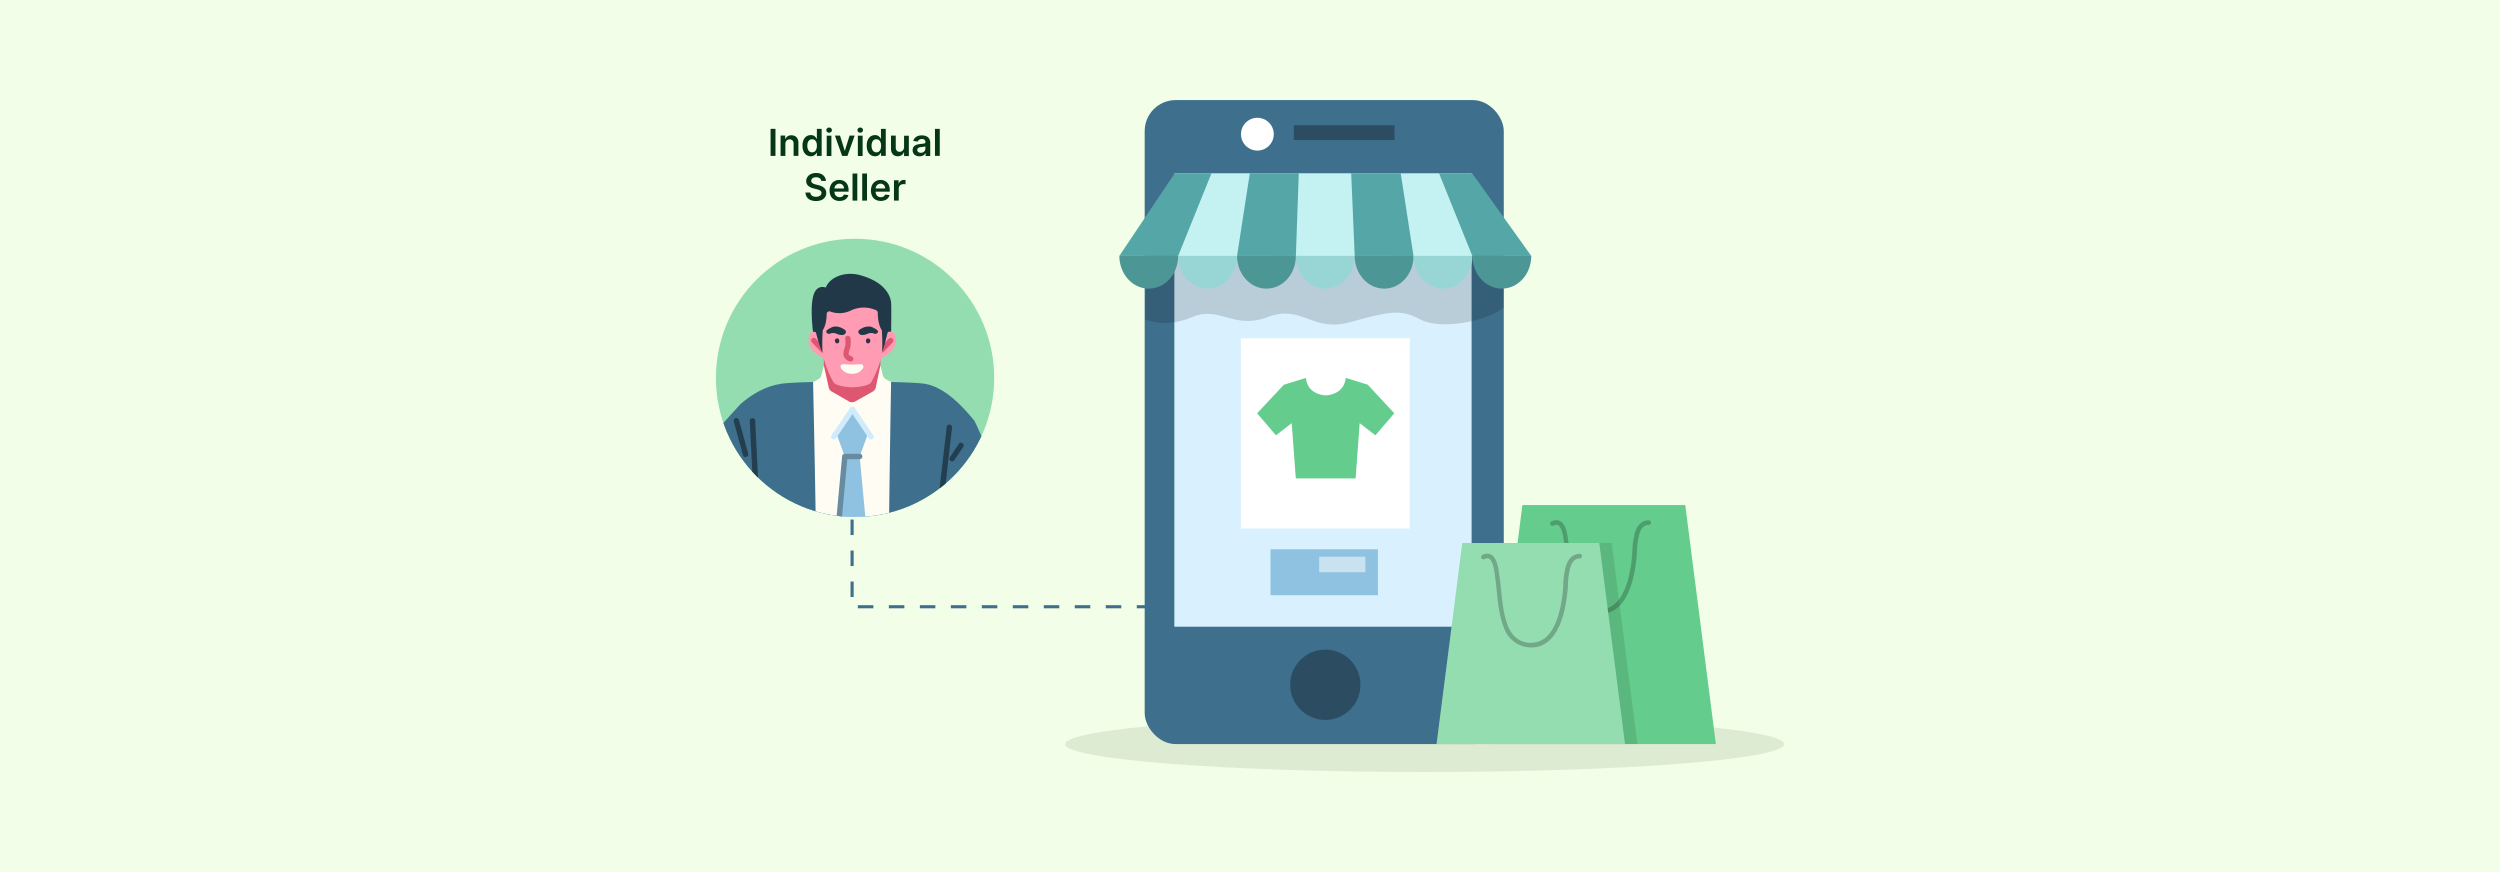 <svg xmlns="http://www.w3.org/2000/svg" xmlns:xlink="http://www.w3.org/1999/xlink" viewBox="0 0 860 300"><defs><style>.a,.d{fill:none;}.b{fill:#f2fee7;}.c{fill:#314222;}.c,.s{opacity:0.1;}.d{stroke:#3e6f8d;stroke-miterlimit:10;stroke-width:1.07px;stroke-dasharray:5.33;}.e{fill:#3e6f8d;}.f{fill:#d9f1ff;}.g{fill:#2b4c61;}.h,.i,.q{fill:#fff;}.i,.l,.q{isolation:isolate;}.j{fill:#8fc2e0;}.k{fill:#64cc8c;}.l{opacity:0.15;}.m{fill:#55a6a6;}.n{fill:#4d9696;}.o{fill:#98d6d6;}.p{fill:#c4f2f2;}.q{opacity:0.52;}.r{fill:#4e9e6d;}.t{fill:#94ddb1;}.u{fill:#71a887;}.v{clip-path:url(#a);}.w{fill:#ff9cb4;}.x{fill:#dd5771;}.y{fill:#203847;}.z{fill:#392c47;}.aa{fill:#fffdf3;}.ab{fill:#233e4f;}.ac{fill:#cfebfc;}.ad{fill:#678ba1;}.ae{fill:#053618;}</style><clipPath id="a"><circle class="a" cx="294.14" cy="129.99" r="47.86"/></clipPath></defs><rect class="b" width="860" height="300"/><ellipse class="c" cx="490.06" cy="255.97" rx="123.65" ry="9.6"/><polyline class="d" points="293.12 125.43 293.12 208.72 425.54 208.72"/><rect class="e" x="393.77" y="34.43" width="123.53" height="221.54" rx="10.66"/><rect class="f" x="403.98" y="59.68" width="102.25" height="155.91"/><circle class="g" cx="455.9" cy="235.56" r="12.09"/><rect class="g" x="445.08" y="43.09" width="34.63" height="5.05"/><circle class="h" cx="432.54" cy="46.16" r="5.64"/><rect class="i" x="426.86" y="116.37" width="58.09" height="65.44"/><rect class="j" x="437.06" y="188.95" width="36.95" height="15.81"/><path class="k" d="M470.51,132.34,462.94,130c-.64,6-6.85,6-6.85,6s-6.23.07-6.86-6l-7.58,2.35-9.2,9.82,6.49,7.58,5.41-4.19,1.41,19h20.57l1.4-19,5.41,4.19,6.5-7.58Z"/><path class="l" d="M394,99.76v10.09s6.73,3.24,16.18-.78,14.07,4.5,25.91,0,15.15,5.33,28.19,1.8,17.18-4.81,24.26-1,22.73.66,28.71-4V93L500,80.51H408.8Z"/><polygon class="m" points="404.06 59.68 385.05 88.03 526.75 88.03 506.47 59.68 404.06 59.68"/><path class="n" d="M395.17,99.29c5.6,0,10.12-5,10.12-11.26H385.05C385.05,94.25,389.59,99.29,395.17,99.29Z"/><path class="o" d="M415.42,99.29c5.59,0,10.12-5,10.12-11.26H405.27C405.27,94.25,409.83,99.29,415.42,99.29Z"/><path class="n" d="M435.66,99.29c5.59,0,10.12-5,10.12-11.26H425.54C425.54,94.25,430.07,99.29,435.66,99.29Z"/><path class="o" d="M455.9,99.29c5.6,0,10.12-5,10.12-11.26H445.78C445.78,94.25,450.32,99.29,455.9,99.29Z"/><path class="n" d="M476.15,99.29c5.59,0,10.12-5,10.12-11.26H466C466,94.25,470.56,99.29,476.15,99.29Z"/><path class="o" d="M496.39,99.29c5.59,0,10.12-5,10.12-11.26H486.27C486.27,94.25,490.78,99.29,496.39,99.29Z"/><path class="n" d="M516.63,99.29c5.6,0,10.12-5,10.12-11.26H506.51C506.51,94.25,511.05,99.29,516.63,99.29Z"/><polygon class="p" points="405.29 88.03 416.72 59.68 429.93 59.68 425.54 88.03 405.29 88.03"/><polygon class="p" points="506.48 88.03 495.06 59.68 481.86 59.68 486.24 88.03 506.48 88.03"/><polygon class="p" points="445.78 88.03 446.78 59.68 464.81 59.68 466.02 88.03 445.78 88.03"/><rect class="q" x="453.8" y="191.51" width="15.88" height="5.35"/><polygon class="k" points="590.26 255.97 513.19 255.97 523.71 173.74 579.73 173.74 590.26 255.97"/><path class="r" d="M550.34,211.21h0a10,10,0,0,1-9.17-6.59c-1.65-4.11-2.1-8.5-2.53-12.76-.18-1.69-.35-3.44-.61-5.13,0-.18,0-.38-.08-.61-.21-1.55-.65-4.77-2-5.46-.15-.08-.6-.32-1.56.15a.81.81,0,0,1-1.08-.37.81.81,0,0,1,.37-1.07,3.22,3.22,0,0,1,3-.13c2,1.08,2.49,4.58,2.78,6.67,0,.21.05.41.08.59.26,1.72.44,3.49.61,5.2.42,4.14.86,8.43,2.43,12.32,1.41,3.5,4.28,5.59,7.68,5.59h0c3.38,0,6-1.76,7.9-5.37,1.63-3.06,2.73-7.36,3.25-12.78,0-.49.08-1.1.11-1.74a27.31,27.31,0,0,1,.92-6.59c.86-2.68,2.44-4.07,4.67-4.15a.8.8,0,0,1,.83.78.79.79,0,0,1-.77.82c-1,0-2.35.39-3.2,3a25.71,25.71,0,0,0-.85,6.19c0,.66-.07,1.28-.12,1.8-.54,5.63-1.69,10.14-3.43,13.38C557.44,209.12,554.31,211.21,550.34,211.21Z"/><polygon class="s" points="563.27 255.97 498.44 255.97 507.29 186.8 554.42 186.8 563.27 255.97"/><polygon class="t" points="559.01 255.97 494.17 255.97 503.02 186.8 550.15 186.8 559.01 255.97"/><path class="u" d="M526.59,222.74h0a10,10,0,0,1-9.17-6.59c-1.65-4.11-2.1-8.5-2.53-12.76-.18-1.69-.35-3.44-.61-5.13,0-.18,0-.38-.08-.61-.21-1.55-.65-4.77-2-5.46-.15-.08-.6-.32-1.56.15a.81.81,0,0,1-1.08-.37.81.81,0,0,1,.37-1.07,3.22,3.22,0,0,1,3-.13c2,1.08,2.49,4.58,2.78,6.67,0,.21.05.41.08.59.26,1.72.44,3.49.61,5.2.42,4.14.86,8.43,2.43,12.32,1.41,3.5,4.28,5.59,7.68,5.59h0c3.38,0,6-1.76,7.9-5.37,1.63-3.06,2.73-7.36,3.25-12.78,0-.49.08-1.1.11-1.74a27.31,27.31,0,0,1,.92-6.59c.86-2.68,2.44-4.07,4.68-4.15a.8.8,0,0,1,.82.78.79.79,0,0,1-.77.82c-1,0-2.35.39-3.2,3a26.15,26.15,0,0,0-.85,6.19c0,.66-.07,1.28-.12,1.8-.54,5.63-1.69,10.14-3.43,13.38C533.69,220.65,530.56,222.74,526.59,222.74Z"/><circle class="t" cx="294.14" cy="129.99" r="47.86"/><g class="v"><path class="e" d="M234.3,161.72c1.86-1.95,20.2-22.61,20.48-22.76,4.19-3.61,8.7-6.11,13.88-6.94,2.83-.45,11-.6,11-.6h27.45s8.2.15,11,.6c7.18,1.14,13.68,8.54,17,12.64l.1.13c.84,1.15,13.8,31.88,14.7,33.68s3.64,16,3.64,16-2.13,3.63-3.65,3.16l-13.81,2.9c-1.27,0-5.62-2.87-5.62-2.87s-1.3-11.14-2.3-14.72c-.84-3-4-9.75-4.52-11.63l-1.24,24.77,3.13,15.11h-64l1.81-15.07-4-28.71-13.11,11.27,5.68,8s2.73,4.35.3,5.7c0,0-7.38,9.18-10.91,10.61-1.73.71-5.88,1-7.46,0-4.32-2.76-7.71-12.4-9.71-18.07C221.51,177.29,232.44,163.66,234.3,161.72Z"/><path class="w" d="M282.52,114.12s-2.28-.44-3.51.31-1.26,4.62.87,6.53a12.14,12.14,0,0,0,3.79,2.44Z"/><path class="w" d="M303.86,114.12s2.29-.44,3.51.31,1.27,4.62-.87,6.53a12.14,12.14,0,0,1-3.79,2.44Z"/><path class="x" d="M283.15,121.39a.93.93,0,0,1-.67-.29l-3.18-3.32a.93.93,0,0,1,1.35-1.28l3.17,3.32a.92.92,0,0,1,0,1.31A.93.93,0,0,1,283.15,121.39Z"/><path class="x" d="M303.2,121.39a.93.93,0,0,1-.64-.26.92.92,0,0,1,0-1.31l3.17-3.32a.94.94,0,0,1,1.32,0,.93.93,0,0,1,0,1.31l-3.18,3.32A.93.93,0,0,1,303.2,121.39Z"/><path class="y" d="M306.54,104.14c-.1-1.16-.92-6.87-10.81-9.52-4.74-1.27-10.11.44-11.67,4.3,0,0-2.82-1.2-4.08,2.21-1.5,4-.3,13-.3,13l.42,0a.63.63,0,0,1,.65.47,48.42,48.42,0,0,0,2,6.35c2.18,3.45,19.13,5.81,21.22-1.28.3-1,1-3.8,1.32-5.08a.62.62,0,0,1,.63-.49l.63,0S306.67,105.72,306.54,104.14Z"/><polygon class="x" points="283.39 121.81 283.39 136.81 293.02 139.87 302.86 137.15 302.86 120.94 283.39 121.81"/><path class="w" d="M303.35,113.59s-1.4-1.71-1.4-6.11a.89.89,0,0,0-.54-.75,10.33,10.33,0,0,0-8.72.09,9,9,0,0,1-7,.37.94.94,0,0,0-1.32.74c0,3.95-1.35,5.66-1.35,5.66a66.38,66.38,0,0,0-.05,8.15,35.22,35.22,0,0,0,3.74,9.75c.74,1.32,5.14,1.74,6.49,1.74s5.75-.42,6.49-1.74a35.22,35.22,0,0,0,3.74-9.75A68.5,68.5,0,0,0,303.35,113.59Z"/><path class="y" d="M295.5,113.6a2.51,2.51,0,0,1,.75-.52,5,5,0,0,1,3.13-.74,5.25,5.25,0,0,1,1.5.65c.36.2,1.05.55,1.14,1s-.51.91-1,.86a4.09,4.09,0,0,1-.75-.24,3.23,3.23,0,0,0-1.93.25,4.16,4.16,0,0,1-1.92.39c-.66-.08-1.3-.66-1.14-1.27A.81.81,0,0,1,295.5,113.6Z"/><path class="y" d="M290.76,113.6a2.56,2.56,0,0,0-.76-.52,4.92,4.92,0,0,0-3.12-.74,5.13,5.13,0,0,0-1.5.65c-.37.2-1.05.55-1.14,1s.5.91,1,.86a4.35,4.35,0,0,0,.75-.24,3.25,3.25,0,0,1,1.93.25,4.16,4.16,0,0,0,1.92.39c.66-.08,1.3-.66,1.14-1.27A.91.91,0,0,0,290.76,113.6Z"/><path class="z" d="M288,118.13a.73.73,0,0,1-.42-.14.89.89,0,0,1-.36-.56.93.93,0,0,1,.22-.82.7.7,0,0,1,.48-.2.67.67,0,0,1,.75.54,1.47,1.47,0,0,1,0,.66A.71.71,0,0,1,288,118.13Z"/><path class="z" d="M298.6,118.13a.7.7,0,0,1-.67-.52,1.47,1.47,0,0,1,0-.66.65.65,0,0,1,.68-.54.76.76,0,0,1,.55.2.93.93,0,0,1,.22.82.89.89,0,0,1-.36.56.75.75,0,0,1-.42.14Z"/><path class="aa" d="M279.7,131.42l1.75-.93a2.21,2.21,0,0,0,1.12-1.44l.82-3.4,1.73,7.78a2.16,2.16,0,0,0,1.11,1.33l5.89,3.38a2.23,2.23,0,0,0,2,0l6-3.38a2.21,2.21,0,0,0,1.13-1.37l1.61-7.71.81,3.36a2.21,2.21,0,0,0,1.12,1.44l1.75.93s-1.15,63.7-.75,77.23h-25C281.15,195.12,279.7,131.42,279.7,131.42Z"/><path class="ab" d="M323.57,173.9a1,1,0,0,1-.92-1l3-25.93a.93.93,0,1,1,1.84.21l-2.95,25.93A.92.92,0,0,1,323.57,173.9Z"/><path class="ab" d="M260.23,173.25a.93.93,0,0,1-.93-.88l-1.38-27.53a.93.93,0,0,1,1.86-.1l1.38,27.54a.93.93,0,0,1-.88,1Z"/><path class="ab" d="M327.56,158.72a.92.92,0,0,1-.77-1.44l2.95-4.45a.93.93,0,1,1,1.55,1l-3,4.45A.92.92,0,0,1,327.56,158.72Z"/><path class="ab" d="M256.49,157.26a.93.93,0,0,1-.89-.68L252.41,145a.93.93,0,0,1,.65-1.14.92.92,0,0,1,1.14.64l3.19,11.55a.93.93,0,0,1-.65,1.14A1.07,1.07,0,0,1,256.49,157.26Z"/><polygon class="j" points="290.62 157.03 287.95 149.75 293.19 141.68 298.38 149.75 295.73 157.03 300.47 207.72 293.14 216.19 285.96 207.72 290.62 157.03"/><path class="ac" d="M299.65,151.19a.92.92,0,0,1-.77-.41l-6.39-9.42a.93.93,0,0,1,.24-1.29.92.92,0,0,1,1.29.25l6.4,9.42a.92.92,0,0,1-.25,1.29A.91.91,0,0,1,299.65,151.19Z"/><path class="ac" d="M286.82,151.19a.91.91,0,0,1-.52-.16.92.92,0,0,1-.25-1.29l6.4-9.42a.92.92,0,0,1,1.29-.25.93.93,0,0,1,.24,1.29l-6.39,9.42A.93.93,0,0,1,286.82,151.19Z"/><path class="ad" d="M293.14,217.12a.94.94,0,0,1-.71-.33l-7.18-8.47a1,1,0,0,1-.22-.69l4.66-50.69a.93.93,0,0,1,.93-.84h5.11a.93.93,0,0,1,0,1.86h-4.26l-4.55,49.45,6.93,8.18a.93.93,0,0,1-.11,1.31A1,1,0,0,1,293.14,217.12Z"/><path class="x" d="M292.69,124.33a1.15,1.15,0,0,1-.26,0,3.08,3.08,0,0,1-2-1.44c-.59-1.11-.17-2.39.24-3.62l.08-.25a9.15,9.15,0,0,0,0-2.53.92.92,0,0,1,.82-1,1,1,0,0,1,1,.83,10.5,10.5,0,0,1-.1,3.3l-.09.25c-.28.86-.58,1.76-.36,2.17a1.55,1.55,0,0,0,.89.52.93.93,0,0,1-.25,1.82Z"/><path class="aa" d="M297,126.1a.76.76,0,0,0-.12-.41.94.94,0,0,0-.8-.41s-2.24.15-3,.15-3-.15-3-.15a1,1,0,0,0-.81.41.83.83,0,0,0-.11.37,1,1,0,0,0,0,.2,1.66,1.66,0,0,0,.14.37,4,4,0,0,0,3,1.9,6.27,6.27,0,0,0,1.58,0,4,4,0,0,0,3-1.9,1.66,1.66,0,0,0,.14-.37.88.88,0,0,0,0-.16Z"/></g><path class="ae" d="M266.76,44.32v9.31h-1.68V44.32Z"/><path class="ae" d="M270.17,49.54v4.09h-1.65v-7h1.58v1.18h.08a2,2,0,0,1,.77-.93,2.34,2.34,0,0,1,1.31-.34,2.45,2.45,0,0,1,1.26.31,2.07,2.07,0,0,1,.84.89,3.21,3.21,0,0,1,.29,1.42v4.45H273V49.44a1.58,1.58,0,0,0-.36-1.1,1.29,1.29,0,0,0-1-.39,1.48,1.48,0,0,0-.76.19,1.24,1.24,0,0,0-.52.54A1.76,1.76,0,0,0,270.17,49.54Z"/><path class="ae" d="M278.92,53.75a2.69,2.69,0,0,1-1.48-.42,2.91,2.91,0,0,1-1-1.23,4.46,4.46,0,0,1-.38-2,4.64,4.64,0,0,1,.38-2,2.83,2.83,0,0,1,1-1.21,2.64,2.64,0,0,1,1.46-.41,1.95,1.95,0,0,1,1.64.7,2.88,2.88,0,0,1,.35.54H281V44.32h1.65v9.31H281v-1.1h-.1a2.53,2.53,0,0,1-.36.54,2.15,2.15,0,0,1-.64.48A2.21,2.21,0,0,1,278.92,53.75Zm.45-1.35a1.44,1.44,0,0,0,.9-.28,1.74,1.74,0,0,0,.55-.8,3.28,3.28,0,0,0,.19-1.18,3.49,3.49,0,0,0-.18-1.18,1.75,1.75,0,0,0-.56-.78,1.46,1.46,0,0,0-.9-.27,1.43,1.43,0,0,0-.91.28,1.78,1.78,0,0,0-.56.79,3.45,3.45,0,0,0-.18,1.16,3.49,3.49,0,0,0,.18,1.16,1.93,1.93,0,0,0,.56.81A1.46,1.46,0,0,0,279.37,52.4Z"/><path class="ae" d="M285.22,45.66a1,1,0,0,1-.68-.26.87.87,0,0,1-.28-.63.85.85,0,0,1,.29-.64,1,1,0,0,1,.67-.26,1,1,0,0,1,.67.26.86.86,0,0,1,0,1.27A1,1,0,0,1,285.22,45.66Zm-.83,8v-7H286v7Z"/><path class="ae" d="M294,46.65l-2.48,7h-1.82l-2.49-7h1.76l1.6,5.18h.07l1.61-5.18Z"/><path class="ae" d="M295.92,45.66a1,1,0,0,1-.67-.26.86.86,0,0,1,0-1.27,1,1,0,0,1,.67-.26,1,1,0,0,1,.67.26.86.86,0,0,1,0,1.27A1,1,0,0,1,295.92,45.66Zm-.82,8v-7h1.64v7Z"/><path class="ae" d="M301,53.75a2.63,2.63,0,0,1-1.47-.42,2.93,2.93,0,0,1-1-1.23,4.62,4.62,0,0,1-.37-2,4.5,4.5,0,0,1,.38-2,2.83,2.83,0,0,1,1-1.21,2.62,2.62,0,0,1,1.46-.41,2.17,2.17,0,0,1,1,.2,2,2,0,0,1,.62.5,2.53,2.53,0,0,1,.36.54h.07V44.32h1.65v9.31h-1.62v-1.1H303a2.61,2.61,0,0,1-.37.54,2.1,2.1,0,0,1-.63.48A2.28,2.28,0,0,1,301,53.75Zm.46-1.35a1.39,1.39,0,0,0,.89-.28,1.76,1.76,0,0,0,.56-.8,3.28,3.28,0,0,0,.19-1.18,3.25,3.25,0,0,0-.19-1.18,1.73,1.73,0,0,0-.55-.78,1.48,1.48,0,0,0-.9-.27,1.46,1.46,0,0,0-.92.28A1.76,1.76,0,0,0,300,49a3.21,3.21,0,0,0-.19,1.16A3.48,3.48,0,0,0,300,51.3a1.84,1.84,0,0,0,.56.81A1.46,1.46,0,0,0,301.48,52.4Z"/><path class="ae" d="M311,50.69v-4h1.64v7H311V52.39h-.08a2.05,2.05,0,0,1-.77,1,2.55,2.55,0,0,1-2.54.06,2.09,2.09,0,0,1-.82-.89,3.28,3.28,0,0,1-.29-1.43V46.65h1.64v4.19a1.45,1.45,0,0,0,.37,1,1.24,1.24,0,0,0,.95.39,1.46,1.46,0,0,0,.7-.18,1.42,1.42,0,0,0,.57-.52A1.72,1.72,0,0,0,311,50.69Z"/><path class="ae" d="M316.29,53.77a2.84,2.84,0,0,1-1.19-.24,2,2,0,0,1-.84-.71,2.07,2.07,0,0,1-.31-1.15,2,2,0,0,1,.22-1,1.78,1.78,0,0,1,.6-.62,3.1,3.1,0,0,1,.85-.35,6.27,6.27,0,0,1,1-.17l1-.12a1.51,1.51,0,0,0,.56-.16.4.4,0,0,0,.17-.35v0a1,1,0,0,0-.3-.79,1.26,1.26,0,0,0-.88-.28,1.56,1.56,0,0,0-1,.26,1.28,1.28,0,0,0-.47.62l-1.54-.22a2.41,2.41,0,0,1,.6-1.06,2.7,2.7,0,0,1,1-.65,4.09,4.09,0,0,1,1.34-.21,4.79,4.79,0,0,1,1,.11,2.9,2.9,0,0,1,.92.39,2,2,0,0,1,.66.74A2.37,2.37,0,0,1,320,49v4.67h-1.59v-1h-.05a2.08,2.08,0,0,1-.42.54,2.16,2.16,0,0,1-.68.41A2.75,2.75,0,0,1,316.29,53.77Zm.43-1.21a1.82,1.82,0,0,0,.86-.2,1.48,1.48,0,0,0,.56-.52,1.39,1.39,0,0,0,.19-.72V50.3a.79.79,0,0,1-.26.12,2.26,2.26,0,0,1-.41.09l-.45.08-.38,0a2.9,2.9,0,0,0-.66.16,1.15,1.15,0,0,0-.46.32.81.81,0,0,0-.17.52.8.8,0,0,0,.33.69A1.49,1.49,0,0,0,316.72,52.56Z"/><path class="ae" d="M323.28,44.32v9.31h-1.65V44.32Z"/><path class="ae" d="M282.51,62.23a1.22,1.22,0,0,0-.54-.92,2.07,2.07,0,0,0-1.22-.33,2.42,2.42,0,0,0-.9.15,1.38,1.38,0,0,0-.58.44,1,1,0,0,0-.2.62.91.91,0,0,0,.13.5,1,1,0,0,0,.37.36,2,2,0,0,0,.51.25c.19.07.38.12.57.17l.87.22a6.07,6.07,0,0,1,1,.33,3.32,3.32,0,0,1,.87.53,2.25,2.25,0,0,1,.85,1.82,2.51,2.51,0,0,1-.42,1.44,2.82,2.82,0,0,1-1.21,1,4.71,4.71,0,0,1-1.9.34,4.91,4.91,0,0,1-1.89-.33,2.83,2.83,0,0,1-1.24-1,3,3,0,0,1-.49-1.58h1.66a1.47,1.47,0,0,0,.3.81,1.54,1.54,0,0,0,.69.48,2.59,2.59,0,0,0,.95.16,2.63,2.63,0,0,0,1-.16,1.52,1.52,0,0,0,.65-.47,1.05,1.05,0,0,0,.24-.69.89.89,0,0,0-.21-.61,1.65,1.65,0,0,0-.59-.4,6.38,6.38,0,0,0-.87-.28l-1.06-.28A4.2,4.2,0,0,1,278,63.9a2.09,2.09,0,0,1-.66-1.61,2.39,2.39,0,0,1,.45-1.44,2.88,2.88,0,0,1,1.22-1,4.2,4.2,0,0,1,1.75-.34,4,4,0,0,1,1.73.34,2.94,2.94,0,0,1,1.18,1,2.49,2.49,0,0,1,.44,1.39Z"/><path class="ae" d="M288.77,69.12a3.59,3.59,0,0,1-1.81-.44,3,3,0,0,1-1.17-1.24,4.23,4.23,0,0,1-.41-1.91,4.08,4.08,0,0,1,.42-1.89A3,3,0,0,1,287,62.37a3.18,3.18,0,0,1,1.74-.46,3.56,3.56,0,0,1,1.22.21,2.88,2.88,0,0,1,1,.64,3,3,0,0,1,.69,1.09,4.49,4.49,0,0,1,.26,1.59v.5h-5.72V64.83h4.14a1.8,1.8,0,0,0-.2-.84,1.49,1.49,0,0,0-.56-.58,1.51,1.51,0,0,0-.83-.22,1.57,1.57,0,0,0-.89.25,1.7,1.7,0,0,0-.59.63,1.79,1.79,0,0,0-.21.86v1a2.19,2.19,0,0,0,.22,1,1.55,1.55,0,0,0,.62.67,1.9,1.9,0,0,0,.94.23,2.21,2.21,0,0,0,.65-.1,1.36,1.36,0,0,0,.5-.31,1.27,1.27,0,0,0,.32-.49l1.54.17a2.4,2.4,0,0,1-.55,1.06,2.66,2.66,0,0,1-1,.7A3.83,3.83,0,0,1,288.77,69.12Z"/><path class="ae" d="M294.91,59.68V69h-1.64v-9.3Z"/><path class="ae" d="M298.25,59.68V69H296.6v-9.3Z"/><path class="ae" d="M303,69.12a3.59,3.59,0,0,1-1.81-.44,2.92,2.92,0,0,1-1.17-1.24,4.11,4.11,0,0,1-.41-1.91,4.21,4.21,0,0,1,.41-1.89,3.08,3.08,0,0,1,1.15-1.27,3.23,3.23,0,0,1,1.74-.46,3.51,3.51,0,0,1,1.22.21,2.8,2.8,0,0,1,1,.64,2.89,2.89,0,0,1,.7,1.09,4.5,4.5,0,0,1,.25,1.59v.5h-5.72V64.83h4.15a1.93,1.93,0,0,0-.21-.84,1.42,1.42,0,0,0-.56-.58,1.49,1.49,0,0,0-.83-.22,1.54,1.54,0,0,0-.88.25,1.62,1.62,0,0,0-.59.63,1.69,1.69,0,0,0-.22.86v1a2.19,2.19,0,0,0,.22,1,1.57,1.57,0,0,0,.63.67,1.83,1.83,0,0,0,.93.23,2.16,2.16,0,0,0,.65-.1,1.4,1.4,0,0,0,.51-.31,1.27,1.27,0,0,0,.32-.49l1.53.17a2.3,2.3,0,0,1-.55,1.06,2.66,2.66,0,0,1-1,.7A3.81,3.81,0,0,1,303,69.12Z"/><path class="ae" d="M307.52,69V62h1.6v1.17h.07a1.76,1.76,0,0,1,.66-.94,1.78,1.78,0,0,1,1.06-.33h.31l.28,0v1.51l-.33-.06-.43,0a1.67,1.67,0,0,0-.81.19,1.42,1.42,0,0,0-.76,1.32V69Z"/></svg>